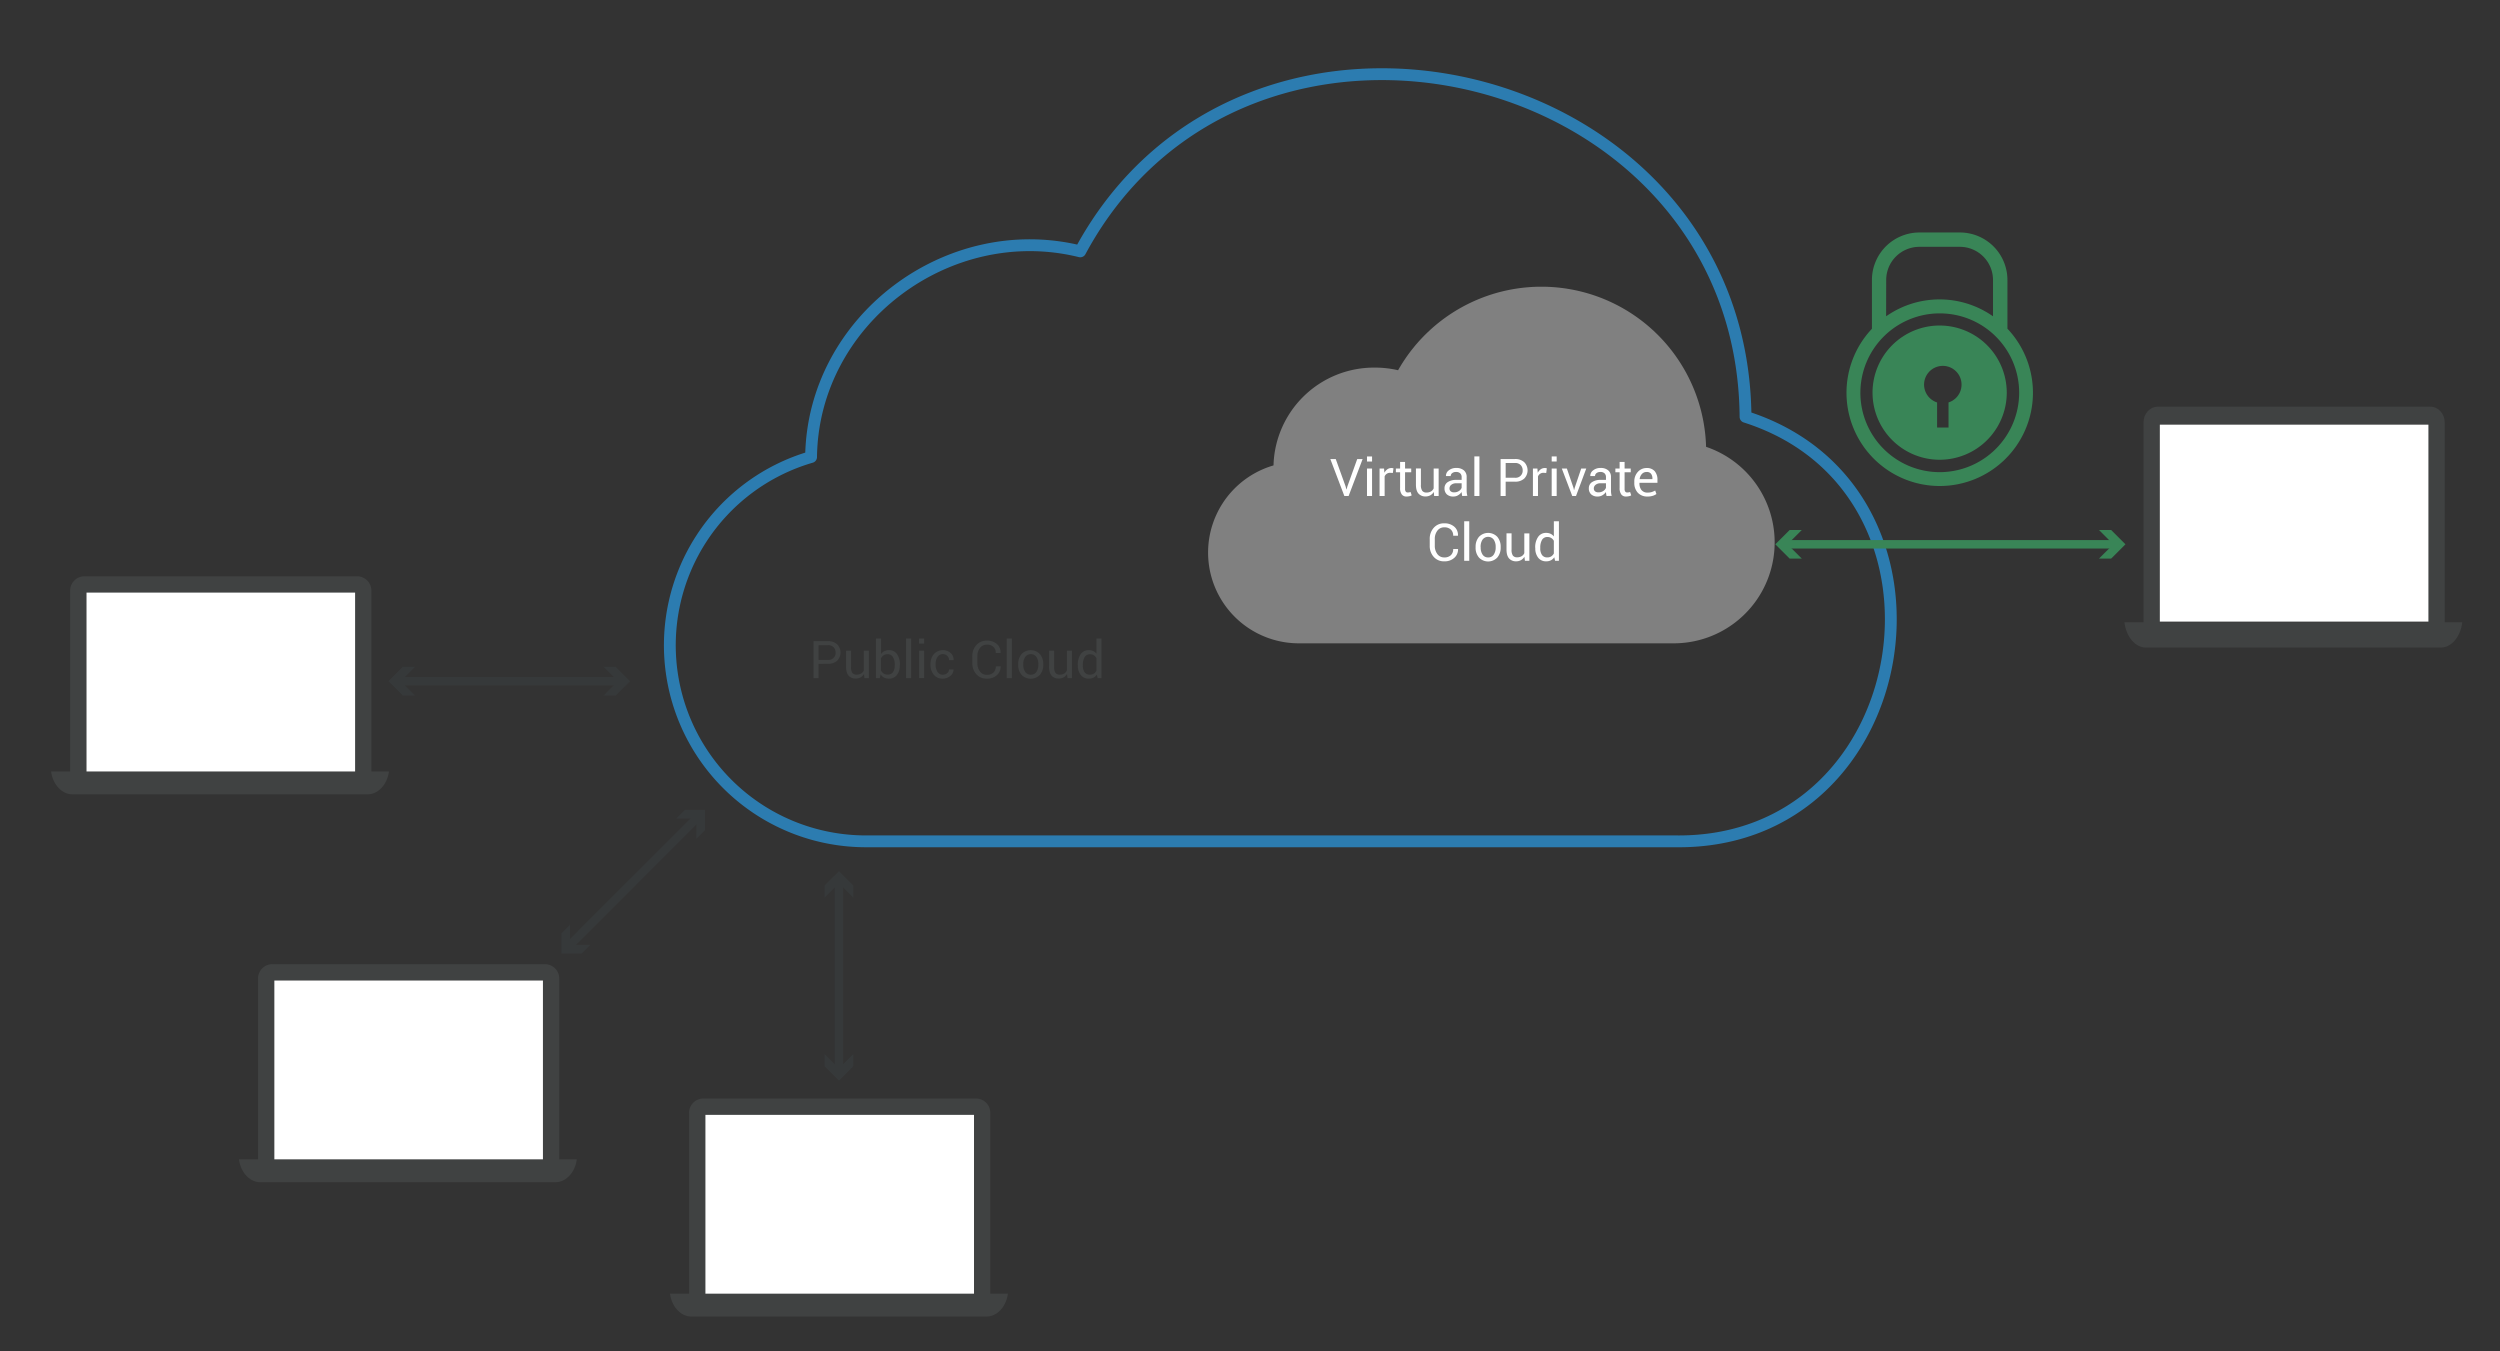 <?xml version="1.0"?>
<svg id="vpc" xmlns="http://www.w3.org/2000/svg" viewBox="0 0 1480 800" width="1480" height="800"><rect x="0" y="0" width="1480" height="800" fill="#333333" stroke="none"/><defs><style>.cls-1,.cls-5,.cls-7{fill:none;}.cls-1{stroke:#2c7cb0;stroke-width:7px;}.cls-1,.cls-7{stroke-linecap:round;stroke-linejoin:round;}.cls-2{fill:gray;}.cls-3{fill:#fff;}.cls-4{fill:#404242;}.cls-5{stroke:#36393a;stroke-miterlimit:10;}.cls-5,.cls-7{stroke-width:5px;}.cls-6{fill:#36393a;}.cls-7{stroke:#398557;}.cls-8{fill:#398557;}</style></defs><title>BDES-19_What is VPC_0130</title><path class="cls-1" d="M480.16,270.56c1-80.91,81-141.08,159.34-121.75,98.11-182.36,392.19-112.42,393.85,97.95,135.33,43.09,103,253.09-41.33,251.31H512.77a116.07,116.07,0,0,1-32.61-227.51"></path><path class="cls-2" d="M753.92,275.53a59.51,59.51,0,0,1,59.61-57.91,60.45,60.45,0,0,1,14.14,1.56A97.52,97.52,0,0,1,1010,264.52a59.74,59.74,0,0,1-19.13,116.33H769a53.73,53.73,0,0,1-15.09-105.32"></path><rect class="cls-3" x="44" y="344" width="173" height="118"></rect><rect class="cls-3" x="155" y="576" width="173" height="118"></rect><rect class="cls-3" x="410" y="656" width="173" height="118"></rect><rect class="cls-3" x="1272" y="250" width="173" height="118"></rect><path class="cls-4" d="M219.86,456.71V349.63a8.47,8.47,0,0,0-8.46-8.46H50a8.47,8.47,0,0,0-8.46,8.46V456.71H30.26c1,7.65,6.31,13.53,12.67,13.53H217.6c6.36,0,11.66-5.88,12.66-13.53ZM51.22,350.83h159V456.71h-159Z"></path><line class="cls-5" x1="367.29" y1="403.28" x2="235.71" y2="403.28"></line><polygon class="cls-6" points="357.33 394.8 365.81 403.28 357.33 411.75 364.52 411.75 373 403.28 364.52 394.8 357.33 394.8"></polygon><polygon class="cls-6" points="245.67 394.8 237.19 403.28 245.67 411.75 238.48 411.75 230 403.28 238.48 394.8 245.67 394.8"></polygon><line class="cls-7" x1="1252.55" y1="322.23" x2="1056.71" y2="322.23"></line><polygon class="cls-8" points="1242.59 313.75 1251.08 322.23 1242.59 330.7 1249.79 330.7 1258.27 322.23 1249.79 313.75 1242.59 313.75"></polygon><polygon class="cls-8" points="1066.67 313.75 1058.19 322.23 1066.67 330.7 1059.48 330.7 1051 322.23 1059.48 313.75 1066.67 313.75"></polygon><path class="cls-4" d="M331.06,686.34V579.26a8.46,8.46,0,0,0-8.45-8.46H161.21a8.46,8.46,0,0,0-8.45,8.46V686.34H141.47c1,7.65,6.3,13.53,12.66,13.53H328.8c6.36,0,11.67-5.88,12.67-13.53ZM162.42,580.46h159V686.34h-159Z"></path><line class="cls-5" x1="413.32" y1="483.53" x2="336.4" y2="560.44"></line><polygon class="cls-6" points="400.29 484.57 412.28 484.57 412.27 496.56 417.36 491.47 417.36 479.48 405.38 479.48 400.29 484.57"></polygon><polygon class="cls-6" points="337.45 547.41 337.45 559.4 349.44 559.39 344.35 564.48 332.36 564.48 332.36 552.5 337.45 547.41"></polygon><path class="cls-4" d="M586.25,765.86V658.77a8.46,8.46,0,0,0-8.46-8.45H416.4a8.47,8.47,0,0,0-8.46,8.45V765.86H396.65c1,7.64,6.31,13.53,12.67,13.53H584c6.36,0,11.67-5.89,12.66-13.53ZM417.61,660h159V765.86h-159Z"></path><path class="cls-4" d="M1447.26,368.39V250.1c0-5.15-3.79-9.34-8.46-9.34H1277.41c-4.66,0-8.46,4.19-8.46,9.34V368.39h-11.29c1,8.45,6.31,14.95,12.67,14.95H1445c6.36,0,11.67-6.5,12.66-14.95Zm-168.64-117h159v117h-159Z"></path><line class="cls-5" x1="496.65" y1="521.43" x2="496.65" y2="634"></line><polygon class="cls-6" points="488.18 531.39 496.65 522.91 505.13 531.39 505.13 524.19 496.65 515.71 488.18 524.19 488.18 531.39"></polygon><polygon class="cls-6" points="488.18 624.04 496.65 632.52 505.13 624.04 505.13 631.24 496.65 639.71 488.18 631.24 488.18 624.04"></polygon><path class="cls-8" d="M1188.4,194.63V165.74a28.14,28.14,0,0,0-28.11-28.11h-24a28.14,28.14,0,0,0-28.11,28.11v28.9a55.19,55.19,0,1,0,80.27,0Zm-71.77-28.89a19.64,19.64,0,0,1,19.61-19.62h24a19.64,19.64,0,0,1,19.62,19.62v21.52a55,55,0,0,0-63.28,0Zm31.64,113.78a47,47,0,1,1,47.08-47.08A47.13,47.13,0,0,1,1148.27,279.52Zm0-86.81A39.73,39.73,0,1,0,1188,232.44,39.77,39.77,0,0,0,1148.27,192.71Zm5.26,45.54v14.86h-6.77V238.25a11.09,11.09,0,1,1,6.77,0Z"></path><g id="type_OL" data-name="type OL"><path class="cls-3" d="M796.57,287.88l.5,1.86h.09l.52-1.86,5.8-16.13h3.2l-8.3,21.88h-2.53l-8.3-21.88h3.21Z"></path><path class="cls-3" d="M812.26,273.21h-3v-3h3Zm0,20.42h-3V277.38h3Z"></path><path class="cls-3" d="M824.57,280l-1.53-.09a3.37,3.37,0,0,0-3.34,2.16v11.56h-3V277.38h2.66l.2,2.51a5.88,5.88,0,0,1,1.76-2.07,4.16,4.16,0,0,1,2.46-.75,3.36,3.36,0,0,1,.65.05l.51.12Z"></path><path class="cls-3" d="M831.8,273.46v3.92h3.65v2.19H831.8v9.84a2.55,2.55,0,0,0,.43,1.65,1.39,1.39,0,0,0,1.12.49,5.5,5.5,0,0,0,.94-.09,2.68,2.68,0,0,0,.78-.21l.66,2a4.15,4.15,0,0,1-1.39.51,8.36,8.36,0,0,1-1.75.19,3.32,3.32,0,0,1-2.73-1.24,6.13,6.13,0,0,1-1-3.88v-9.25h-2.51v-2.19h2.51v-3.92Z"></path><path class="cls-3" d="M848.82,291.19a5.42,5.42,0,0,1-2,2,5.63,5.63,0,0,1-2.85.71,5.36,5.36,0,0,1-4.22-1.7q-1.51-1.71-1.52-5.28v-9.58h2.95V287a5.91,5.91,0,0,0,.8,3.58,3,3,0,0,0,2.47,1,5.13,5.13,0,0,0,2.69-.65,4,4,0,0,0,1.59-1.83V277.38h2.95v16.25H849Z"></path><path class="cls-3" d="M865.63,293.63c-.09-.45-.17-.86-.22-1.24a10.64,10.64,0,0,1-.12-1.12,6.72,6.72,0,0,1-2.06,1.9,5.17,5.17,0,0,1-2.8.77,5.42,5.42,0,0,1-3.92-1.3,4.7,4.7,0,0,1-1.36-3.57,4.22,4.22,0,0,1,1.88-3.65,8.84,8.84,0,0,1,5.15-1.32h3.11v-1.61a3,3,0,0,0-.84-2.27,3.4,3.4,0,0,0-2.47-.81,3.52,3.52,0,0,0-2.31.7,2.17,2.17,0,0,0-.85,1.74l-2.81,0,0-.1a3.92,3.92,0,0,1,1.62-3.25,6.8,6.8,0,0,1,4.54-1.46,6.6,6.6,0,0,1,4.44,1.4,5,5,0,0,1,1.65,4v7.83a13,13,0,0,0,.1,1.69,7.91,7.91,0,0,0,.34,1.59Zm-4.76-2.16a5,5,0,0,0,2.83-.81,3.82,3.82,0,0,0,1.59-1.89V286.1h-3.2a4.41,4.41,0,0,0-2.92.9,2.7,2.7,0,0,0-1.07,2.13,2.17,2.17,0,0,0,.7,1.71A3,3,0,0,0,860.87,291.47Z"></path><path class="cls-3" d="M875.82,293.63h-3V270.19h3Z"></path><path class="cls-3" d="M891.35,285.16v8.47h-3V271.75h8.47a7.78,7.78,0,0,1,5.53,1.87,6.92,6.92,0,0,1,0,9.69,7.81,7.81,0,0,1-5.53,1.85Zm0-2.33h5.52a4.16,4.16,0,0,0,4.56-4.34,4.51,4.51,0,0,0-1.14-3.12,4.35,4.35,0,0,0-3.42-1.27h-5.52Z"></path><path class="cls-3" d="M915.37,280l-1.53-.09a3.37,3.37,0,0,0-3.35,2.16v11.56h-3V277.38h2.66l.2,2.51a5.78,5.78,0,0,1,1.76-2.07,4.16,4.16,0,0,1,2.46-.75,3.43,3.43,0,0,1,.65.05l.5.12Z"></path><path class="cls-3" d="M921.55,273.21H918.6v-3h2.95Zm0,20.42H918.6V277.38h2.95Z"></path><path class="cls-3" d="M931.52,288.83l.28,1.24h.1l.31-1.24,3.86-11.45h3L933,293.63h-2.23l-6.18-16.25h3Z"></path><path class="cls-3" d="M951.07,293.63c-.09-.45-.17-.86-.23-1.24s-.09-.75-.11-1.12a6.72,6.72,0,0,1-2.06,1.9,5.2,5.2,0,0,1-2.8.77,5.42,5.42,0,0,1-3.92-1.3,4.7,4.7,0,0,1-1.36-3.57,4.19,4.19,0,0,1,1.88-3.65,8.82,8.82,0,0,1,5.15-1.32h3.11v-1.61a3,3,0,0,0-.84-2.27,3.43,3.43,0,0,0-2.48-.81,3.51,3.51,0,0,0-2.3.7,2.17,2.17,0,0,0-.85,1.74l-2.81,0,0-.1a3.92,3.92,0,0,1,1.62-3.25,6.8,6.8,0,0,1,4.54-1.46,6.6,6.6,0,0,1,4.44,1.4,5,5,0,0,1,1.65,4v7.83a15.13,15.13,0,0,0,.09,1.69,8.68,8.68,0,0,0,.35,1.59Zm-4.77-2.16a5,5,0,0,0,2.84-.81,3.82,3.82,0,0,0,1.59-1.89V286.1h-3.21a4.37,4.37,0,0,0-2.91.9,2.7,2.7,0,0,0-1.07,2.13,2.2,2.2,0,0,0,.69,1.71A3,3,0,0,0,946.3,291.47Z"></path><path class="cls-3" d="M961.76,273.46v3.92h3.64v2.19h-3.64v9.84a2.56,2.56,0,0,0,.42,1.65,1.4,1.4,0,0,0,1.12.49,5.41,5.41,0,0,0,.94-.09,2.5,2.5,0,0,0,.78-.21l.66,2a4,4,0,0,1-1.38.51,8.45,8.45,0,0,1-1.76.19,3.32,3.32,0,0,1-2.73-1.24,6.13,6.13,0,0,1-1-3.88v-9.25h-2.51v-2.19h2.51v-3.92Z"></path><path class="cls-3" d="M975.37,293.94a7.5,7.5,0,0,1-5.78-2.24,8.3,8.3,0,0,1-2.08-5.88v-.66a8.24,8.24,0,0,1,2.11-5.81,6.84,6.84,0,0,1,5.2-2.28,6,6,0,0,1,4.77,1.87,7.78,7.78,0,0,1,1.62,5.25v1.64H970.57l0,.08a6.31,6.31,0,0,0,1.12,4.11,4.36,4.36,0,0,0,3.71,1.59,8.3,8.3,0,0,0,2.47-.33,11.75,11.75,0,0,0,2-.9l.73,2.09a7.8,7.8,0,0,1-2,1A9.59,9.59,0,0,1,975.37,293.94Zm-.55-14.53a3.71,3.71,0,0,0-2.79,1.16,5.31,5.31,0,0,0-1.35,3l0,.09h7.55v-.31a4.56,4.56,0,0,0-.81-2.87A3.09,3.09,0,0,0,974.82,279.41Z"></path><path class="cls-3" d="M863.16,325l0,.09a6.52,6.52,0,0,1-2.21,5.15,8.47,8.47,0,0,1-6,2.07,7.93,7.93,0,0,1-6.17-2.62,9.6,9.6,0,0,1-2.38-6.68v-3.89a9.63,9.63,0,0,1,2.38-6.67,7.91,7.91,0,0,1,6.17-2.64,8.72,8.72,0,0,1,6,2,6.45,6.45,0,0,1,2.17,5.23l0,.1h-2.83a4.82,4.82,0,0,0-1.38-3.63,5.47,5.47,0,0,0-3.92-1.33,4.87,4.87,0,0,0-4.07,2,7.9,7.9,0,0,0-1.52,4.94V323a8,8,0,0,0,1.52,5,4.86,4.86,0,0,0,4.07,2,5.43,5.43,0,0,0,3.92-1.33,4.82,4.82,0,0,0,1.38-3.65Z"></path><path class="cls-3" d="M869.8,332h-3V308.59h3Z"></path><path class="cls-3" d="M873.56,323.75a8.85,8.85,0,0,1,2-5.95,7.48,7.48,0,0,1,10.84,0,8.85,8.85,0,0,1,2,6v.32a8.85,8.85,0,0,1-2,5.95,7.5,7.5,0,0,1-10.85,0,8.81,8.81,0,0,1-2-5.95Zm3,.32a7.42,7.42,0,0,0,1.13,4.26A3.77,3.77,0,0,0,881,330a3.72,3.72,0,0,0,3.3-1.68,7.43,7.43,0,0,0,1.14-4.26v-.32a7.46,7.46,0,0,0-1.14-4.25,4.12,4.12,0,0,0-6.65,0,7.46,7.46,0,0,0-1.13,4.25Z"></path><path class="cls-3" d="M902.45,329.59a5.47,5.47,0,0,1-2,2,5.7,5.7,0,0,1-2.86.71,5.38,5.38,0,0,1-4.22-1.7q-1.51-1.71-1.52-5.28v-9.58h3v9.61a5.92,5.92,0,0,0,.79,3.58,3,3,0,0,0,2.47,1,5.1,5.1,0,0,0,2.69-.65,4,4,0,0,0,1.59-1.83V315.78h3V332h-2.64Z"></path><path class="cls-3" d="M908.84,324.2a10.72,10.72,0,0,1,1.71-6.33,5.52,5.52,0,0,1,4.78-2.4,6.11,6.11,0,0,1,2.61.53,5.61,5.61,0,0,1,1.94,1.57v-9h3V332h-2.27l-.47-2.11a5.39,5.39,0,0,1-2,1.81,6,6,0,0,1-2.79.61,5.76,5.76,0,0,1-4.75-2.15,8.84,8.84,0,0,1-1.71-5.68Zm3,.31a6.73,6.73,0,0,0,1,4,3.64,3.64,0,0,0,3.21,1.48,4.09,4.09,0,0,0,2.3-.62,4.67,4.67,0,0,0,1.53-1.72v-7.49a4.62,4.62,0,0,0-1.54-1.65,4.1,4.1,0,0,0-2.26-.6,3.51,3.51,0,0,0-3.24,1.77,8.92,8.92,0,0,0-1,4.56Z"></path><path class="cls-4" d="M484.6,393v8.47h-3V379.57h8.47a7.79,7.79,0,0,1,5.53,1.87,6.92,6.92,0,0,1,0,9.69,7.83,7.83,0,0,1-5.53,1.85Zm0-2.33h5.52a4.16,4.16,0,0,0,4.56-4.34,4.51,4.51,0,0,0-1.14-3.12,4.35,4.35,0,0,0-3.42-1.27H484.6Z"></path><path class="cls-4" d="M511.47,399a5.47,5.47,0,0,1-2,2,5.67,5.67,0,0,1-2.86.71,5.38,5.38,0,0,1-4.22-1.7q-1.51-1.71-1.51-5.28V385.2h2.95v9.61a5.84,5.84,0,0,0,.8,3.58,3,3,0,0,0,2.46,1,5.1,5.1,0,0,0,2.69-.65,4,4,0,0,0,1.6-1.83V385.2h3v16.25h-2.64Z"></path><path class="cls-4" d="M532.66,393.93a8.84,8.84,0,0,1-1.71,5.68,5.73,5.73,0,0,1-4.74,2.15,6.07,6.07,0,0,1-2.89-.64,5.27,5.27,0,0,1-2-1.91l-.48,2.24h-2.27V378h3v9.17a5.41,5.41,0,0,1,2-1.7,5.82,5.82,0,0,1,2.71-.59,5.53,5.53,0,0,1,4.77,2.4,10.72,10.72,0,0,1,1.71,6.33Zm-2.95-.31a8.72,8.72,0,0,0-1.06-4.56,3.48,3.48,0,0,0-3.21-1.77,4.23,4.23,0,0,0-2.4.67,4.63,4.63,0,0,0-1.53,1.82v7a4.71,4.71,0,0,0,1.53,1.9,4.17,4.17,0,0,0,2.43.68,3.63,3.63,0,0,0,3.2-1.48,6.8,6.8,0,0,0,1-4Z"></path><path class="cls-4" d="M539.4,401.45h-3V378h3Z"></path><path class="cls-4" d="M547.1,381h-3v-3h3Zm0,20.42h-3V385.2h3Z"></path><path class="cls-4" d="M558.16,399.43a3.93,3.93,0,0,0,2.54-.9,2.76,2.76,0,0,0,1.12-2.22h2.65l0,.09a4.56,4.56,0,0,1-1.88,3.73,6.75,6.75,0,0,1-4.47,1.63,6.55,6.55,0,0,1-5.32-2.34,8.74,8.74,0,0,1-1.94-5.78V393a8.73,8.73,0,0,1,2-5.76,7.15,7.15,0,0,1,9.91-.68,5.21,5.21,0,0,1,1.76,4.13l0,.09h-2.67a3.41,3.41,0,0,0-1.06-2.51,3.81,3.81,0,0,0-5.82.68,7.39,7.39,0,0,0-1.09,4.05v.63a7.4,7.4,0,0,0,1.09,4.08A3.56,3.56,0,0,0,558.16,399.43Z"></path><path class="cls-4" d="M592.37,394.45l0,.09a6.52,6.52,0,0,1-2.21,5.15,8.47,8.47,0,0,1-6,2.07,7.93,7.93,0,0,1-6.17-2.62,9.56,9.56,0,0,1-2.38-6.68v-3.89a9.58,9.58,0,0,1,2.38-6.67,7.91,7.91,0,0,1,6.17-2.64,8.72,8.72,0,0,1,6,2,6.45,6.45,0,0,1,2.17,5.23l0,.1h-2.83a4.78,4.78,0,0,0-1.39-3.63,5.43,5.43,0,0,0-3.91-1.33,4.87,4.87,0,0,0-4.07,2,7.84,7.84,0,0,0-1.52,4.94v3.92a7.94,7.94,0,0,0,1.52,5,4.86,4.86,0,0,0,4.07,2,5.39,5.39,0,0,0,3.91-1.33,4.79,4.79,0,0,0,1.39-3.65Z"></path><path class="cls-4" d="M599,401.45h-3V378h3Z"></path><path class="cls-4" d="M602.77,393.17a8.85,8.85,0,0,1,2-5.95,7.48,7.48,0,0,1,10.84,0,8.85,8.85,0,0,1,2,6v.33a8.84,8.84,0,0,1-2,5.94,7.5,7.5,0,0,1-10.85,0,8.8,8.8,0,0,1-2-5.94Zm3,.33a7.42,7.42,0,0,0,1.14,4.25,3.77,3.77,0,0,0,3.35,1.68,3.72,3.72,0,0,0,3.3-1.68,7.42,7.42,0,0,0,1.14-4.25v-.33a7.48,7.48,0,0,0-1.14-4.25,4.12,4.12,0,0,0-6.65,0,7.48,7.48,0,0,0-1.14,4.25Z"></path><path class="cls-4" d="M631.66,399a5.47,5.47,0,0,1-2,2,5.7,5.7,0,0,1-2.86.71,5.36,5.36,0,0,1-4.22-1.7q-1.52-1.71-1.52-5.28V385.2h3v9.61a5.92,5.92,0,0,0,.79,3.58,3,3,0,0,0,2.47,1,5.13,5.13,0,0,0,2.69-.65,4,4,0,0,0,1.59-1.83V385.2h3v16.25h-2.64Z"></path><path class="cls-4" d="M638.05,393.62a10.72,10.72,0,0,1,1.71-6.33,5.51,5.51,0,0,1,4.78-2.4,6.11,6.11,0,0,1,2.61.53,5.41,5.41,0,0,1,1.93,1.58v-9h3v23.44h-2.27l-.47-2.11a5.26,5.26,0,0,1-2,1.81,6,6,0,0,1-2.78.61,5.74,5.74,0,0,1-4.75-2.15,8.84,8.84,0,0,1-1.71-5.68Zm3,.31a6.8,6.8,0,0,0,1,4,3.67,3.67,0,0,0,3.22,1.48,4.09,4.09,0,0,0,2.3-.62,4.56,4.56,0,0,0,1.52-1.72v-7.49a4.51,4.51,0,0,0-1.53-1.65,4.1,4.1,0,0,0-2.26-.6,3.51,3.51,0,0,0-3.24,1.77,8.82,8.82,0,0,0-1,4.56Z"></path></g></svg>